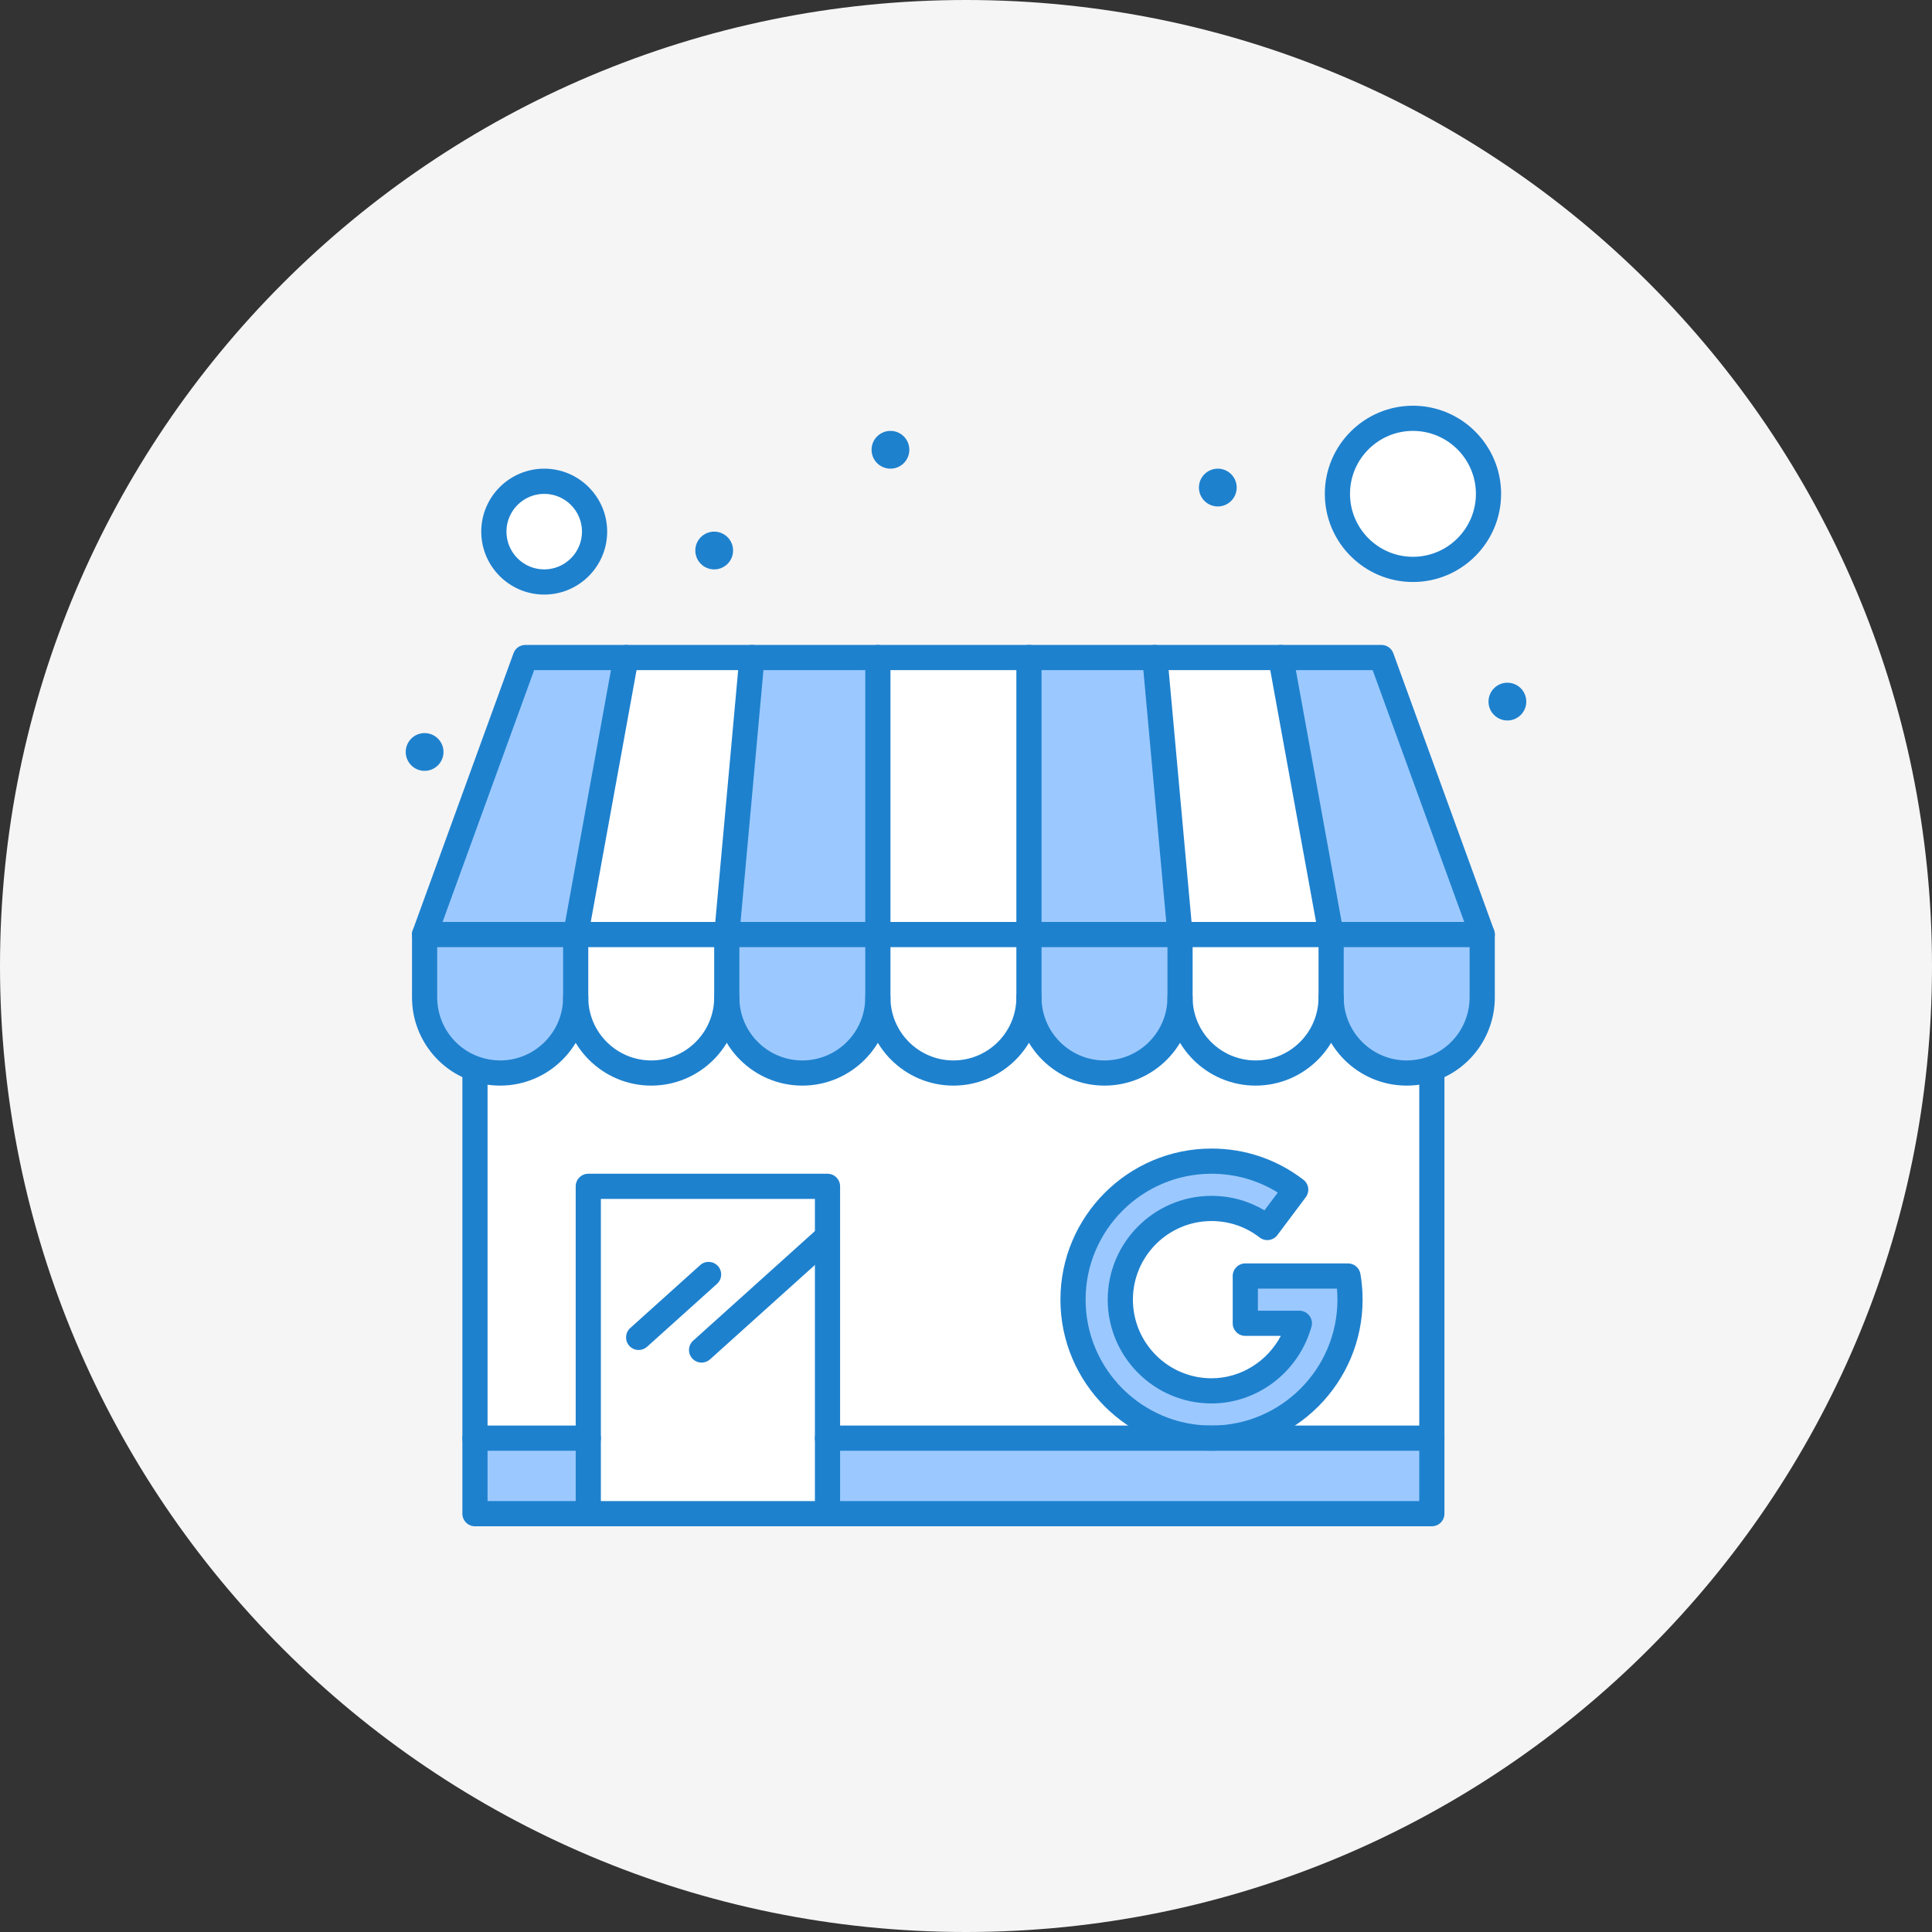 <?xml version="1.0" encoding="UTF-8" standalone="no"?>
<!DOCTYPE svg PUBLIC "-//W3C//DTD SVG 1.1//EN" "http://www.w3.org/Graphics/SVG/1.1/DTD/svg11.dtd">
<!-- Created with Vectornator (http://vectornator.io/) -->
<svg height="100%" stroke-miterlimit="10" style="fill-rule:nonzero;clip-rule:evenodd;stroke-linecap:round;stroke-linejoin:round;" version="1.1" viewBox="14 14 100 100" width="100%" xml:space="preserve" xmlns="http://www.w3.org/2000/svg" xmlns:xlink="http://www.w3.org/1999/xlink">
<rect x="14" y="14" width="100" height="100" fill="#333333" stroke="none"/>
<defs>
<path d="M64 14C36.4 14 14 36.4 14 64C14 91.6 36.4 114 64 114C91.6 114 114 91.6 114 64C114 36.4 91.6 14 64 14Z" id="Fill"/>
</defs>
<g id="Googlebusiness-icon">
<use fill="#f5f5f5" fill-rule="nonzero" opacity="1" stroke="none" xlink:href="#Fill"/>
<clipPath clip-rule="nonzero" id="ClipPath">
<use xlink:href="#Fill"/>
</clipPath>
<g clip-path="url(#ClipPath)">
<g opacity="1">
<g opacity="1">
<path d="M76.708 88.438L66.607 88.438L56.831 88.438L38.584 88.438L38.584 92.348L56.831 92.348L66.607 92.348L88.112 92.348L88.112 88.438L76.708 88.438Z" fill="#9bc9ff" fill-rule="nonzero" opacity="1" stroke="none"/>
<path d="M38.584 88.438L38.584 69.337L38.591 69.318C38.996 69.461 39.433 69.539 39.888 69.539C42.047 69.539 43.798 67.789 43.798 65.629C43.798 67.789 45.548 69.539 47.708 69.539C49.868 69.539 51.618 67.789 51.618 65.629C51.618 67.789 53.368 69.539 55.528 69.539C57.688 69.539 59.438 67.789 59.438 65.629C59.438 67.789 61.189 69.539 63.348 69.539C65.508 69.539 67.258 67.789 67.258 65.629C67.258 67.789 69.009 69.539 71.168 69.539C73.328 69.539 75.079 67.789 75.079 65.629C75.079 67.789 76.829 69.539 78.989 69.539C81.148 69.539 82.899 67.789 82.899 65.629C82.899 67.789 84.649 69.539 86.809 69.539C87.265 69.539 87.702 69.461 88.109 69.318L88.112 69.328L88.112 88.438L38.584 88.438Z" fill="#ffffff" fill-rule="nonzero" opacity="1" stroke="none"/>
<path d="M56.831 78.011L56.831 88.438L56.831 92.348L44.449 92.348L44.449 88.438L44.449 75.404L56.831 75.404L56.831 78.011Z" fill="#ffffff" fill-rule="nonzero" opacity="1" stroke="none"/>
<path d="M83.225 39.562C83.225 37.402 84.975 35.652 87.135 35.652C89.294 35.652 91.045 37.402 91.045 39.562C91.045 41.721 89.294 43.472 87.135 43.472C84.975 43.472 83.225 41.721 83.225 39.562Z" fill="#ffffff" fill-rule="nonzero" opacity="1" stroke="none"/>
<path d="M42.169 38.91C43.609 38.91 44.775 40.077 44.775 41.517C44.775 42.957 43.609 44.124 42.169 44.124C40.73 44.124 39.562 42.957 39.562 41.517C39.562 40.077 40.73 38.91 42.169 38.91Z" fill="#ffffff" fill-rule="nonzero" opacity="1" stroke="none"/>
<path d="M83.772 80.046C83.841 80.443 83.876 80.853 83.876 81.27C83.876 85.229 80.668 88.438 76.708 88.438C72.75 88.438 69.539 85.229 69.539 81.27C69.539 77.31 72.75 74.101 76.708 74.101C78.347 74.101 79.857 74.651 81.065 75.578L79.596 77.535C78.797 76.918 77.796 76.549 76.708 76.549C74.101 76.549 71.987 78.663 71.987 81.27C71.987 83.876 74.101 85.991 76.708 85.991C78.873 85.991 80.698 84.48 81.254 82.494L78.457 82.494L78.457 80.046L83.772 80.046Z" fill="#9bc9ff" fill-rule="nonzero" opacity="1" stroke="none"/>
<path d="M90.719 62.371L90.719 65.629C90.719 67.333 89.63 68.782 88.109 69.318C87.702 69.461 87.265 69.539 86.809 69.539C84.649 69.539 82.899 67.789 82.899 65.629L82.899 62.371L90.719 62.371Z" fill="#9bc9ff" fill-rule="nonzero" opacity="1" stroke="none"/>
<path d="M75.079 62.371L75.079 65.629C75.079 67.789 73.328 69.539 71.168 69.539C69.009 69.539 67.258 67.789 67.258 65.629L67.258 62.371L75.079 62.371Z" fill="#9bc9ff" fill-rule="nonzero" opacity="1" stroke="none"/>
<path d="M59.438 62.371L59.438 65.629C59.438 67.789 57.688 69.539 55.528 69.539C53.368 69.539 51.618 67.789 51.618 65.629L51.618 62.371L59.438 62.371Z" fill="#9bc9ff" fill-rule="nonzero" opacity="1" stroke="none"/>
<path d="M43.798 62.371L43.798 65.629C43.798 67.789 42.047 69.539 39.888 69.539C39.433 69.539 38.996 69.461 38.591 69.318C37.068 68.785 35.977 67.334 35.977 65.629L35.977 62.371L43.798 62.371Z" fill="#9bc9ff" fill-rule="nonzero" opacity="1" stroke="none"/>
<path d="M82.899 62.371L82.899 65.629C82.899 67.789 81.148 69.539 78.989 69.539C76.829 69.539 75.079 67.789 75.079 65.629L75.079 62.371L82.899 62.371Z" fill="#ffffff" fill-rule="nonzero" opacity="1" stroke="none"/>
<path d="M51.618 62.371L51.618 65.629C51.618 67.789 49.868 69.539 47.708 69.539C45.548 69.539 43.798 67.789 43.798 65.629L43.798 62.371L51.618 62.371Z" fill="#ffffff" fill-rule="nonzero" opacity="1" stroke="none"/>
<path d="M67.258 62.371L67.258 65.629C67.258 67.789 65.508 69.539 63.348 69.539C61.189 69.539 59.438 67.789 59.438 65.629L59.438 62.371L67.258 62.371Z" fill="#ffffff" fill-rule="nonzero" opacity="1" stroke="none"/>
<path d="M85.506 48.034L90.719 62.371L82.899 62.371L80.292 48.034L85.506 48.034Z" fill="#9bc9ff" fill-rule="nonzero" opacity="1" stroke="none"/>
<path d="M73.775 48.034L75.079 62.371L67.258 62.371L67.258 48.034L73.775 48.034Z" fill="#9bc9ff" fill-rule="nonzero" opacity="1" stroke="none"/>
<path d="M59.438 48.034L59.438 62.371L51.618 62.371L52.921 48.034L59.438 48.034Z" fill="#9bc9ff" fill-rule="nonzero" opacity="1" stroke="none"/>
<path d="M46.404 48.034L43.798 62.371L35.977 62.371L41.191 48.034L46.404 48.034Z" fill="#9bc9ff" fill-rule="nonzero" opacity="1" stroke="none"/>
<path d="M80.292 48.034L82.899 62.371L75.079 62.371L73.775 48.034L80.292 48.034Z" fill="#ffffff" fill-rule="nonzero" opacity="1" stroke="none"/>
<path d="M59.438 48.034L67.258 48.034L67.258 48.034L67.258 62.371L67.258 62.371L59.438 62.371L59.438 62.371L59.438 48.034L59.438 48.034Z" fill="#ffffff" fill-rule="nonzero" opacity="1" stroke="none"/>
<path d="M52.921 48.034L51.618 62.371L43.798 62.371L46.404 48.034L52.921 48.034Z" fill="#ffffff" fill-rule="nonzero" opacity="1" stroke="none"/>
<path d="M91.045 50.315C91.045 49.775 91.483 49.337 92.022 49.337C92.562 49.337 93 49.775 93 50.315C93 50.855 92.562 51.292 92.022 51.292C91.483 51.292 91.045 50.855 91.045 50.315Z" fill="#1e81ce" fill-rule="nonzero" opacity="1" stroke="none"/>
<path d="M76.056 39.236C76.056 38.696 76.494 38.258 77.034 38.258C77.574 38.258 78.011 38.696 78.011 39.236C78.011 39.776 77.574 40.214 77.034 40.214C76.494 40.214 76.056 39.776 76.056 39.236Z" fill="#1e81ce" fill-rule="nonzero" opacity="1" stroke="none"/>
<path d="M59.112 37.281C59.112 36.741 59.55 36.303 60.09 36.303C60.63 36.303 61.067 36.741 61.067 37.281C61.067 37.821 60.63 38.258 60.09 38.258C59.55 38.258 59.112 37.821 59.112 37.281Z" fill="#1e81ce" fill-rule="nonzero" opacity="1" stroke="none"/>
<path d="M49.989 42.494C49.989 41.955 50.426 41.517 50.966 41.517C51.506 41.517 51.944 41.955 51.944 42.494C51.944 43.034 51.506 43.472 50.966 43.472C50.426 43.472 49.989 43.034 49.989 42.494Z" fill="#1e81ce" fill-rule="nonzero" opacity="1" stroke="none"/>
<path d="M35 52.921C35 52.382 35.438 51.944 35.977 51.944C36.517 51.944 36.955 52.382 36.955 52.921C36.955 53.461 36.517 53.899 35.977 53.899C35.438 53.899 35 53.461 35 52.921Z" fill="#1e81ce" fill-rule="nonzero" opacity="1" stroke="none"/>
<path d="M39.888 70.191C39.368 70.191 38.859 70.104 38.373 69.932C36.551 69.294 35.326 67.565 35.326 65.629L35.326 62.371C35.326 62.011 35.618 61.719 35.977 61.719C36.337 61.719 36.629 62.011 36.629 62.371L36.629 65.629C36.629 67.012 37.504 68.247 38.806 68.703C39.154 68.826 39.517 68.888 39.888 68.888C41.684 68.888 43.146 67.426 43.146 65.629C43.146 65.269 43.438 64.978 43.798 64.978C44.158 64.978 44.449 65.269 44.449 65.629C44.449 68.145 42.403 70.191 39.888 70.191Z" fill="#1e81ce" fill-rule="nonzero" opacity="1" stroke="none"/>
<path d="M47.708 70.191C45.193 70.191 43.146 68.145 43.146 65.629L43.146 62.371C43.146 62.011 43.438 61.719 43.798 61.719C44.158 61.719 44.449 62.011 44.449 62.371L44.449 65.629C44.449 67.426 45.911 68.888 47.708 68.888C49.505 68.888 50.966 67.426 50.966 65.629C50.966 65.269 51.258 64.978 51.618 64.978C51.978 64.978 52.27 65.269 52.27 65.629C52.27 68.145 50.223 70.191 47.708 70.191Z" fill="#1e81ce" fill-rule="nonzero" opacity="1" stroke="none"/>
<path d="M55.528 70.191C53.013 70.191 50.966 68.145 50.966 65.629L50.966 62.371C50.966 62.011 51.258 61.719 51.618 61.719C51.978 61.719 52.27 62.011 52.27 62.371L52.27 65.629C52.27 67.426 53.731 68.888 55.528 68.888C57.325 68.888 58.786 67.426 58.786 65.629C58.786 65.269 59.078 64.978 59.438 64.978C59.798 64.978 60.09 65.269 60.09 65.629C60.09 68.145 58.044 70.191 55.528 70.191Z" fill="#1e81ce" fill-rule="nonzero" opacity="1" stroke="none"/>
<path d="M63.348 70.191C60.833 70.191 58.786 68.145 58.786 65.629L58.786 62.371C58.786 62.011 59.078 61.719 59.438 61.719C59.798 61.719 60.09 62.011 60.09 62.371L60.09 65.629C60.09 67.426 61.552 68.888 63.348 68.888C65.145 68.888 66.607 67.426 66.607 65.629C66.607 65.269 66.898 64.978 67.258 64.978C67.618 64.978 67.91 65.269 67.91 65.629C67.91 68.145 65.864 70.191 63.348 70.191Z" fill="#1e81ce" fill-rule="nonzero" opacity="1" stroke="none"/>
<path d="M71.168 70.191C68.653 70.191 66.607 68.145 66.607 65.629L66.607 62.371C66.607 62.011 66.898 61.719 67.258 61.719C67.618 61.719 67.91 62.011 67.91 62.371L67.91 65.629C67.91 67.426 69.372 68.888 71.168 68.888C72.965 68.888 74.427 67.426 74.427 65.629C74.427 65.269 74.719 64.978 75.079 64.978C75.439 64.978 75.73 65.269 75.73 65.629C75.73 68.145 73.684 70.191 71.168 70.191Z" fill="#1e81ce" fill-rule="nonzero" opacity="1" stroke="none"/>
<path d="M78.989 70.191C76.473 70.191 74.427 68.145 74.427 65.629L74.427 62.371C74.427 62.011 74.719 61.719 75.079 61.719C75.439 61.719 75.73 62.011 75.73 62.371L75.73 65.629C75.73 67.426 77.192 68.888 78.989 68.888C80.785 68.888 82.247 67.426 82.247 65.629C82.247 65.269 82.539 64.978 82.899 64.978C83.259 64.978 83.551 65.269 83.551 65.629C83.551 68.145 81.504 70.191 78.989 70.191Z" fill="#1e81ce" fill-rule="nonzero" opacity="1" stroke="none"/>
<path d="M86.809 70.191C84.294 70.191 82.247 68.145 82.247 65.629L82.247 62.371C82.247 62.011 82.539 61.719 82.899 61.719C83.259 61.719 83.551 62.011 83.551 62.371L83.551 65.629C83.551 67.426 85.012 68.888 86.809 68.888C87.18 68.888 87.545 68.826 87.892 68.703C89.193 68.245 90.067 67.01 90.067 65.629L90.067 62.371C90.067 62.011 90.359 61.719 90.719 61.719C91.079 61.719 91.371 62.011 91.371 62.371L91.371 65.629C91.371 67.562 90.147 69.291 88.325 69.932C87.838 70.104 87.328 70.191 86.809 70.191Z" fill="#1e81ce" fill-rule="nonzero" opacity="1" stroke="none"/>
<path d="M43.798 63.023L35.977 63.023C35.765 63.023 35.566 62.919 35.444 62.745C35.322 62.571 35.292 62.348 35.365 62.148L40.579 47.811C40.672 47.553 40.917 47.382 41.191 47.382L46.404 47.382C46.764 47.382 47.056 47.674 47.056 48.034C47.056 48.394 46.764 48.685 46.404 48.685L41.648 48.685L36.908 61.719L43.798 61.719C44.158 61.719 44.449 62.011 44.449 62.371C44.449 62.731 44.158 63.023 43.798 63.023Z" fill="#1e81ce" fill-rule="nonzero" opacity="1" stroke="none"/>
<path d="M51.618 63.023L43.798 63.023C43.605 63.023 43.421 62.937 43.297 62.788C43.174 62.64 43.122 62.444 43.157 62.254L45.763 47.917C45.819 47.607 46.09 47.382 46.404 47.382L52.921 47.382C53.281 47.382 53.573 47.674 53.573 48.034C53.573 48.394 53.281 48.685 52.921 48.685L46.948 48.685L44.578 61.719L51.618 61.719C51.978 61.719 52.27 62.011 52.27 62.371C52.27 62.731 51.978 63.023 51.618 63.023Z" fill="#1e81ce" fill-rule="nonzero" opacity="1" stroke="none"/>
<path d="M59.438 63.023L51.618 63.023C51.435 63.023 51.26 62.945 51.137 62.81C51.013 62.675 50.952 62.494 50.969 62.312L52.272 47.975C52.303 47.639 52.584 47.382 52.921 47.382L59.438 47.382C59.798 47.382 60.09 47.674 60.09 48.034C60.09 48.394 59.798 48.685 59.438 48.685L53.516 48.685L52.331 61.719L59.438 61.719C59.798 61.719 60.09 62.011 60.09 62.371C60.09 62.731 59.798 63.023 59.438 63.023Z" fill="#1e81ce" fill-rule="nonzero" opacity="1" stroke="none"/>
<path d="M67.258 63.023L59.438 63.023C59.078 63.023 58.786 62.731 58.786 62.371L58.786 48.034C58.786 47.674 59.078 47.382 59.438 47.382L67.258 47.382C67.618 47.382 67.91 47.674 67.91 48.034C67.91 48.394 67.618 48.685 67.258 48.685L60.09 48.685L60.09 61.719L67.258 61.719C67.618 61.719 67.91 62.011 67.91 62.371C67.91 62.731 67.618 63.023 67.258 63.023Z" fill="#1e81ce" fill-rule="nonzero" opacity="1" stroke="none"/>
<path d="M75.079 63.023L67.258 63.023C66.898 63.023 66.607 62.731 66.607 62.371L66.607 48.034C66.607 47.674 66.898 47.382 67.258 47.382L73.775 47.382C74.135 47.382 74.427 47.674 74.427 48.034C74.427 48.394 74.135 48.685 73.775 48.685L67.91 48.685L67.91 61.719L75.079 61.719C75.439 61.719 75.73 62.011 75.73 62.371C75.73 62.731 75.439 63.023 75.079 63.023Z" fill="#1e81ce" fill-rule="nonzero" opacity="1" stroke="none"/>
<path d="M82.899 63.023L75.079 63.023C74.742 63.023 74.46 62.765 74.43 62.43L73.126 48.093C73.11 47.91 73.171 47.73 73.294 47.594C73.418 47.459 73.592 47.382 73.775 47.382L80.292 47.382C80.652 47.382 80.944 47.674 80.944 48.034C80.944 48.394 80.652 48.685 80.292 48.685L74.489 48.685L75.674 61.719L82.899 61.719C83.259 61.719 83.551 62.011 83.551 62.371C83.551 62.731 83.259 63.023 82.899 63.023Z" fill="#1e81ce" fill-rule="nonzero" opacity="1" stroke="none"/>
<path d="M90.719 63.023L82.899 63.023C82.584 63.023 82.314 62.797 82.258 62.487L79.651 48.15C79.616 47.96 79.668 47.765 79.792 47.616C79.916 47.468 80.099 47.382 80.292 47.382L85.506 47.382C85.78 47.382 86.024 47.553 86.118 47.811L91.332 62.148C91.404 62.348 91.375 62.571 91.253 62.745C91.131 62.919 90.932 63.023 90.719 63.023ZM83.443 61.719L89.789 61.719L85.049 48.685L81.073 48.685L83.443 61.719Z" fill="#1e81ce" fill-rule="nonzero" opacity="1" stroke="none"/>
<path d="M44.449 93L38.584 93C38.224 93 37.933 92.708 37.933 92.348L37.933 69.337C37.933 68.977 38.224 68.686 38.584 68.686C38.944 68.686 39.236 68.977 39.236 69.337L39.236 91.697L44.449 91.697C44.809 91.697 45.101 91.988 45.101 92.348C45.101 92.708 44.809 93 44.449 93Z" fill="#1e81ce" fill-rule="nonzero" opacity="1" stroke="none"/>
<path d="M88.112 93L56.831 93C56.472 93 56.18 92.708 56.18 92.348C56.18 91.988 56.472 91.697 56.831 91.697L87.461 91.697L87.461 69.328C87.461 68.968 87.752 68.677 88.112 68.677C88.472 68.677 88.764 68.968 88.764 69.328L88.764 92.348C88.764 92.708 88.472 93 88.112 93Z" fill="#1e81ce" fill-rule="nonzero" opacity="1" stroke="none"/>
<path d="M76.708 89.09C72.396 89.09 68.888 85.582 68.888 81.27C68.888 76.958 72.396 73.449 76.708 73.449C78.443 73.449 80.087 74.007 81.462 75.061C81.745 75.278 81.801 75.683 81.586 75.969L80.118 77.927C80.013 78.066 79.856 78.158 79.683 78.181C79.51 78.205 79.335 78.158 79.197 78.051C78.478 77.495 77.617 77.201 76.708 77.201C74.464 77.201 72.639 79.026 72.639 81.27C72.639 83.513 74.464 85.339 76.708 85.339C78.22 85.339 79.595 84.47 80.296 83.145L78.457 83.145C78.097 83.145 77.805 82.854 77.805 82.494L77.805 80.046C77.805 79.686 78.097 79.394 78.457 79.394L83.772 79.394C84.089 79.394 84.36 79.622 84.414 79.934C84.49 80.369 84.528 80.819 84.528 81.27C84.528 85.582 81.02 89.09 76.708 89.09ZM76.708 74.753C73.115 74.753 70.191 77.676 70.191 81.27C70.191 84.863 73.115 87.787 76.708 87.787C80.301 87.787 83.225 84.863 83.225 81.27C83.225 81.078 83.216 80.887 83.2 80.698L79.109 80.698L79.109 81.842L81.254 81.842C81.458 81.842 81.65 81.937 81.773 82.1C81.897 82.262 81.937 82.473 81.882 82.669C81.226 85.008 79.099 86.642 76.708 86.642C73.745 86.642 71.335 84.232 71.335 81.269C71.335 78.307 73.745 75.897 76.708 75.897C77.686 75.897 78.621 76.155 79.448 76.647L80.138 75.727C79.111 75.088 77.937 74.753 76.708 74.753Z" fill="#1e81ce" fill-rule="nonzero" opacity="1" stroke="none"/>
<path d="M56.831 93L44.449 93C44.09 93 43.798 92.708 43.798 92.348L43.798 75.404C43.798 75.044 44.09 74.753 44.449 74.753L56.831 74.753C57.191 74.753 57.483 75.044 57.483 75.404L57.483 92.348C57.483 92.708 57.191 93 56.831 93ZM45.101 91.697L56.18 91.697L56.18 76.056L45.101 76.056L45.101 91.697Z" fill="#1e81ce" fill-rule="nonzero" opacity="1" stroke="none"/>
<path d="M44.449 89.09L38.584 89.09C38.224 89.09 37.933 88.798 37.933 88.438C37.933 88.078 38.224 87.787 38.584 87.787L44.449 87.787C44.809 87.787 45.101 88.078 45.101 88.438C45.101 88.798 44.809 89.09 44.449 89.09Z" fill="#1e81ce" fill-rule="nonzero" opacity="1" stroke="none"/>
<path d="M88.112 89.09L56.831 89.09C56.472 89.09 56.18 88.798 56.18 88.438C56.18 88.078 56.472 87.787 56.831 87.787L88.112 87.787C88.472 87.787 88.764 88.078 88.764 88.438C88.764 88.798 88.472 89.09 88.112 89.09Z" fill="#1e81ce" fill-rule="nonzero" opacity="1" stroke="none"/>
<path d="M50.315 84.528C50.136 84.528 49.959 84.455 49.83 84.312C49.589 84.045 49.611 83.633 49.879 83.392L56.395 77.527C56.663 77.286 57.075 77.308 57.316 77.575C57.557 77.843 57.535 78.255 57.267 78.496L50.751 84.361C50.626 84.473 50.47 84.528 50.315 84.528Z" fill="#1e81ce" fill-rule="nonzero" opacity="1" stroke="none"/>
<path d="M47.056 83.876C46.878 83.876 46.7 83.803 46.572 83.661C46.331 83.393 46.353 82.981 46.62 82.74L50.241 79.482C50.508 79.241 50.92 79.263 51.161 79.53C51.402 79.798 51.38 80.21 51.113 80.451L47.492 83.709C47.368 83.821 47.212 83.876 47.056 83.876Z" fill="#1e81ce" fill-rule="nonzero" opacity="1" stroke="none"/>
<path d="M87.135 44.124C84.62 44.124 82.573 42.077 82.573 39.562C82.573 37.046 84.62 35 87.135 35C89.65 35 91.697 37.046 91.697 39.562C91.697 42.077 89.65 44.124 87.135 44.124ZM87.135 36.303C85.338 36.303 83.876 37.765 83.876 39.562C83.876 41.358 85.338 42.82 87.135 42.82C88.931 42.82 90.393 41.358 90.393 39.562C90.393 37.765 88.931 36.303 87.135 36.303Z" fill="#1e81ce" fill-rule="nonzero" opacity="1" stroke="none"/>
<path d="M42.169 44.775C40.372 44.775 38.91 43.314 38.91 41.517C38.91 39.72 40.372 38.258 42.169 38.258C43.965 38.258 45.427 39.72 45.427 41.517C45.427 43.314 43.965 44.775 42.169 44.775ZM42.169 39.562C41.09 39.562 40.214 40.439 40.214 41.517C40.214 42.595 41.09 43.472 42.169 43.472C43.247 43.472 44.124 42.595 44.124 41.517C44.124 40.439 43.247 39.562 42.169 39.562Z" fill="#1e81ce" fill-rule="nonzero" opacity="1" stroke="none"/>
</g>
</g>
</g>
</g>
</svg>
